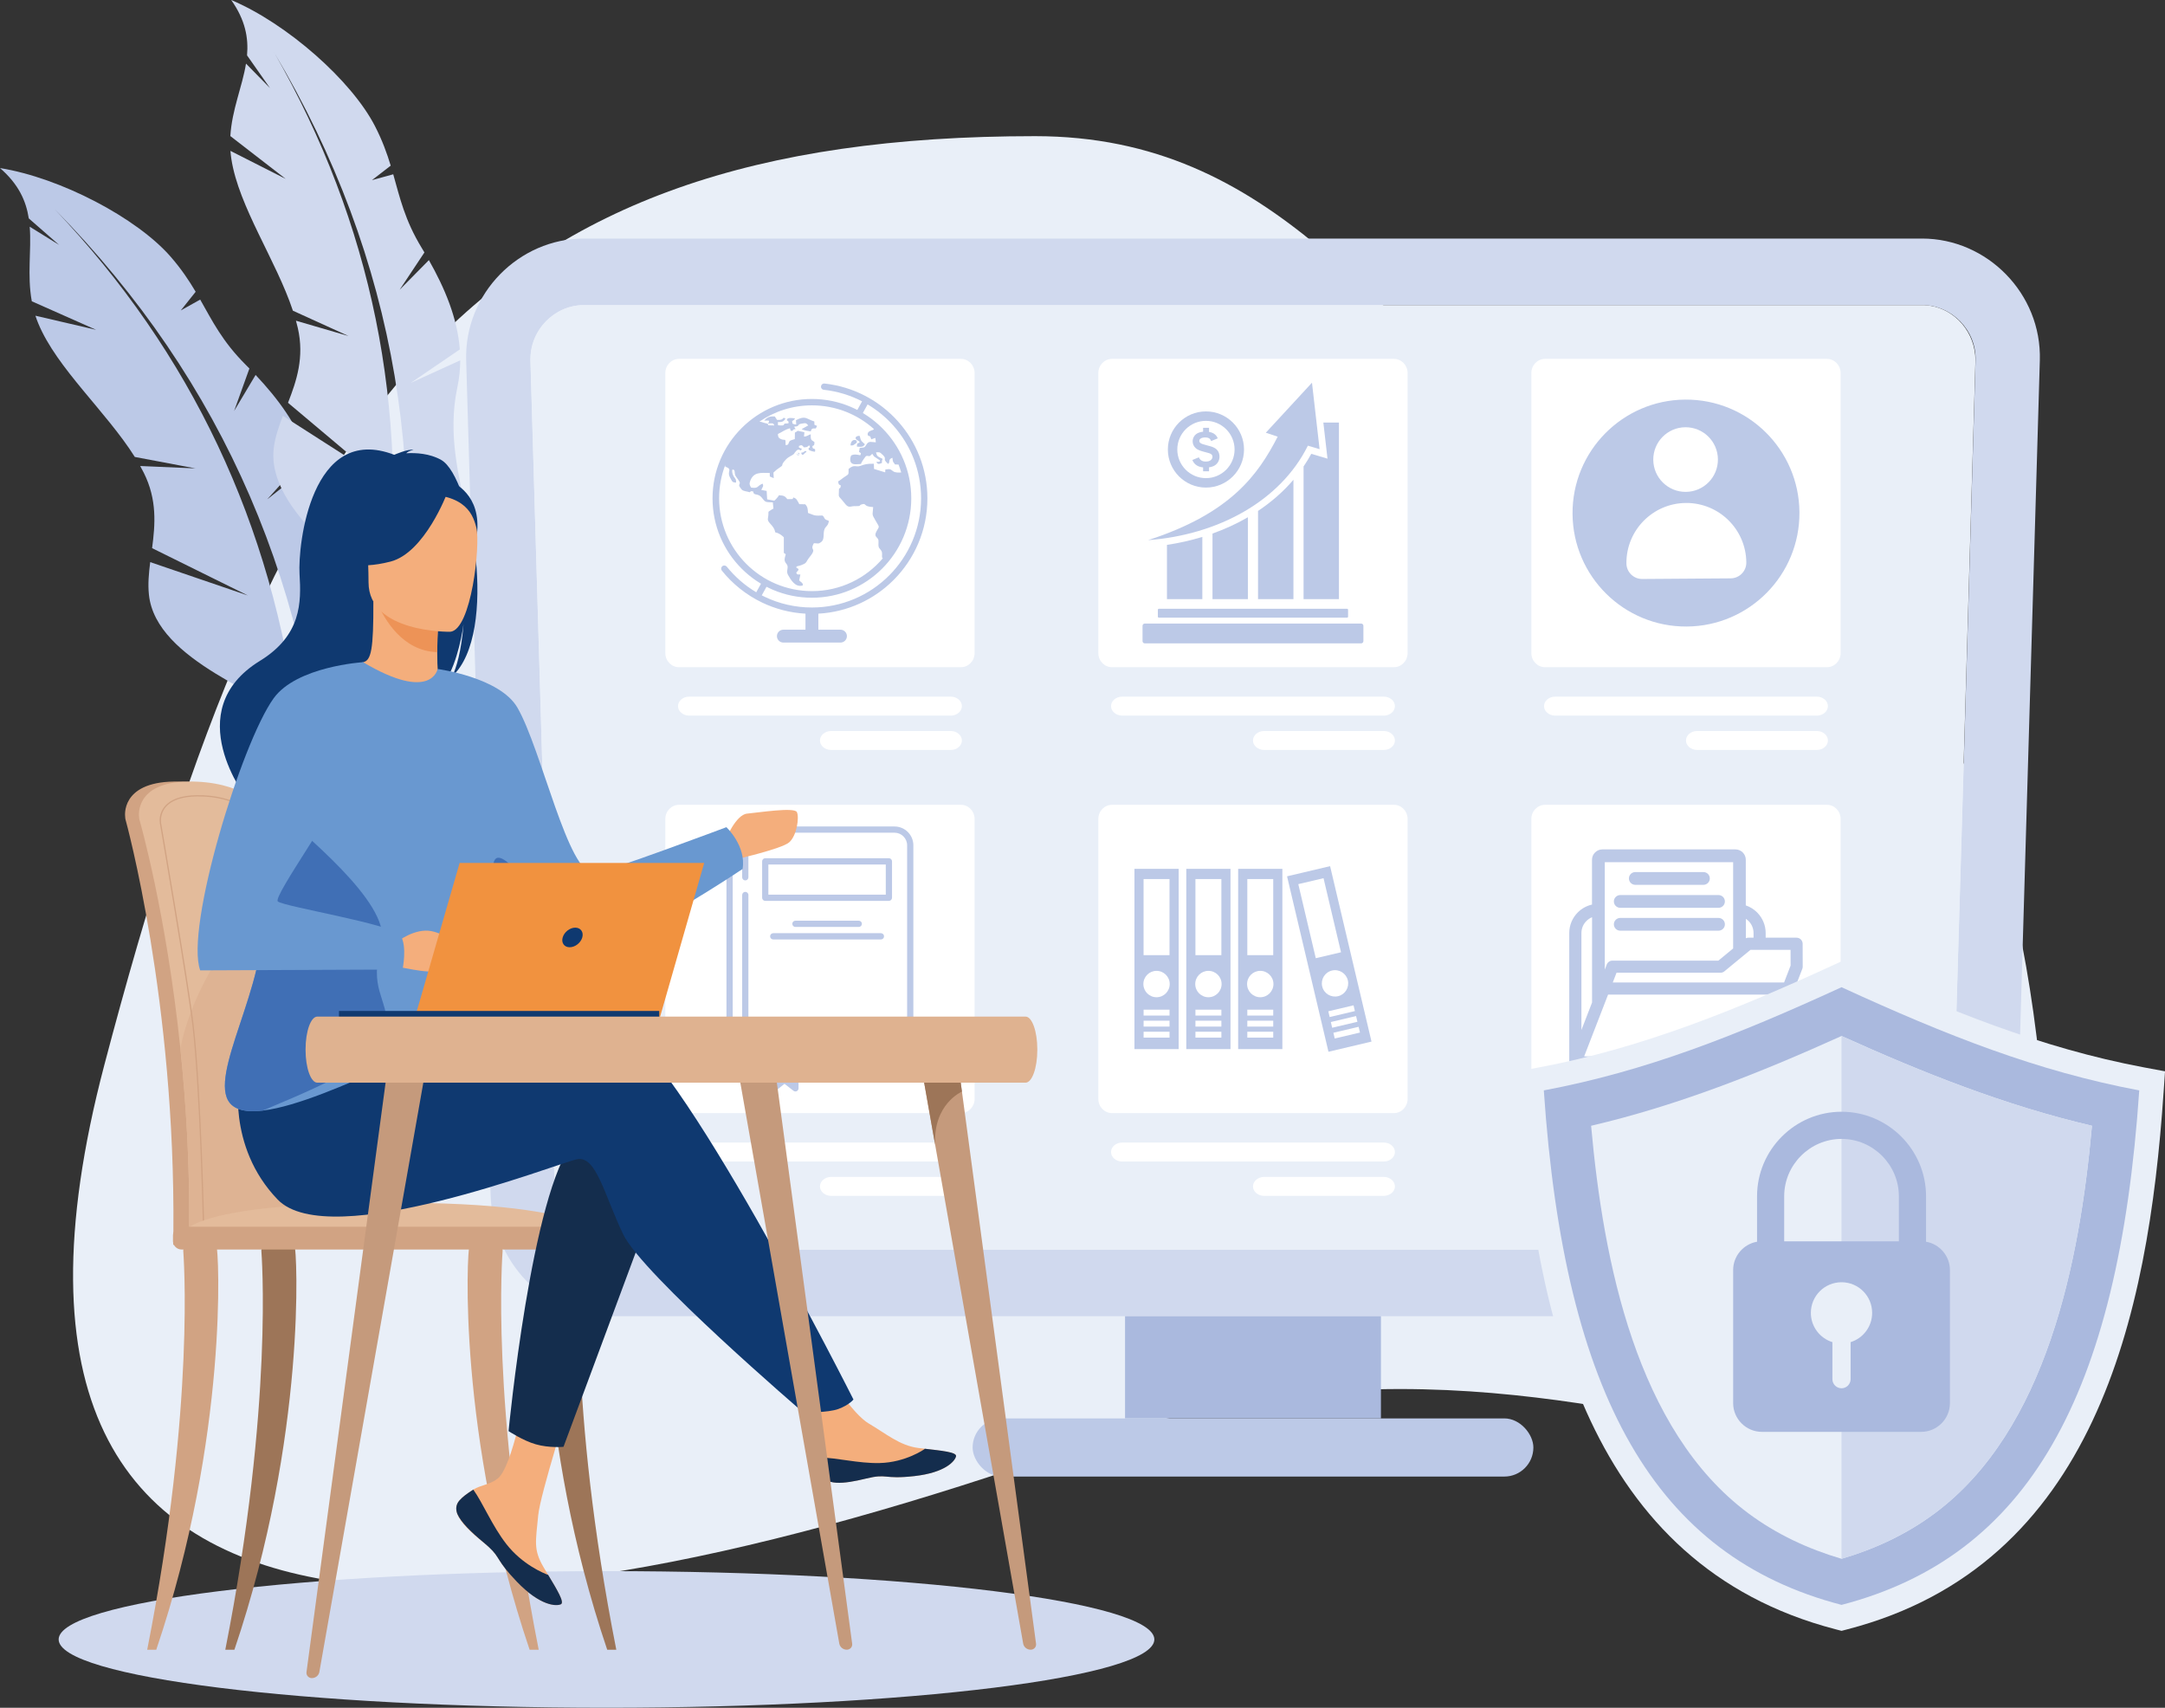 <?xml version="1.0" encoding="UTF-8"?><svg id="Layer_2" xmlns="http://www.w3.org/2000/svg" viewBox="0 0 960.85 757.81"><rect x="0" y="0" width="960.85" height="757.81" fill="#333333" stroke="none"/><defs><style>.cls-1,.cls-2{fill:#bcc9e7;}.cls-3,.cls-4{fill:#aab9de;}.cls-5,.cls-6{fill:#0f3970;}.cls-7{fill:#f4ae7c;}.cls-7,.cls-8,.cls-9,.cls-6,.cls-10,.cls-11,.cls-12,.cls-13,.cls-14,.cls-15,.cls-16,.cls-4,.cls-2,.cls-17,.cls-18,.cls-19,.cls-20,.cls-21,.cls-22,.cls-23{fill-rule:evenodd;}.cls-8{fill:#519aab;}.cls-9{fill:#406fb5;}.cls-10{fill:#142d4d;}.cls-11{fill:#dfb290;}.cls-12{fill:#deebf8;}.cls-13{fill:#d1a383;}.cls-14{fill:#c59a7c;}.cls-15{fill:#d0d9ee;}.cls-16{fill:#deb393;}.cls-17{fill:#6998d0;}.cls-18{fill:#9d7558;}.cls-19{fill:#ed9357;}.cls-20{fill:#f1923f;}.cls-21{fill:#e3bb9b;}.cls-22{fill:#fff;}.cls-23{fill:#e9eff8;}</style></defs><g id="Layer_1-2"><path class="cls-23" d="m459.35,60.42c106.93,0,151.98,82.04,229.18,145.82,102.18,84.41,204.34,29.46,220.7,314.67,14.56,253.84-167.12,27.48-423.3,118.41C229.77,730.25-31.14,766.87,46.28,472.67,123.7,178.47,210.89,60.42,459.35,60.42Z"/><path class="cls-2" d="m24.26,92.81c75.16,76.39,115.54,169.9,121.15,280.54,2.7.65,4.98.41,6.84-.69-1.38-14.05-3.08-28.39-5.11-43.02,10.62-11.06,16.11-26.22,13.91-43.52-.41-3.25-1.52-6.73-3.02-10.45l-12.94,10.75,11.12-14.99c-6.26-13.92-16.24-31.13-16.9-52.94-.13-4.14-.69-8.14-1.62-11.99l-19.07,15.07,17.74-19.75c-4.37-13.35-13.07-24.99-22.92-35.44l-9.53,15.98,6.78-18.84c-.58-.59-1.16-1.18-1.75-1.77-10.2-10.18-14.7-19.3-20.09-28.81l-8.61,4.81,6.6-8.28c-2.94-4.97-6.34-10.08-11.1-15.55C60.73,96.69,26.78,78.88,0,74.58c8.3,7.19,11.57,14.61,12.77,22.33l13.45,11.76-13.03-8.07c.83,10.45-1.21,21.44.92,33.09l28.55,12.67-26.94-6.26c.38,1.15.8,2.31,1.29,3.48,8.25,19.86,30.2,39.13,42.82,59.19l26.92,5.08-24.53-1.06c.56,1,1.09,2,1.59,3,5.99,11.96,5.07,23.01,3.69,33.45l42.5,21-43.33-14.8c-.63,4.92-1.07,9.71-.58,14.41,3.06,29.82,53.84,44.55,66.01,57.25-11.29-88.48-47.24-164.57-107.85-228.3Z"/><path class="cls-15" d="m121.7,23.34c54.43,91.5,71.25,191.3,50.47,299.39,2.45,1.26,4.71,1.58,6.77.96,1.99-13.89,3.75-28.13,5.26-42.72,12.87-8.16,21.75-21.49,23.73-38.7.37-3.24.13-6.85-.43-10.8l-15.03,7.31,14.28-11.84c-2.75-14.92-8.3-33.88-3.77-55.08.86-4.03,1.26-8.02,1.27-11.96l-21.97,10.02,21.79-14.86c-1.06-13.92-6.69-27.21-13.73-39.63l-12.98,13.16,11-16.57c-.42-.71-.84-1.42-1.27-2.12-7.43-12.24-9.61-22.1-12.57-32.56l-9.45,2.6,8.33-6.43c-1.67-5.49-3.73-11.23-7.03-17.63C155.98,35.72,127.43,10.5,102.61,0c6.3,8.9,7.7,16.84,7.03,24.57l10.2,14.53-10.66-10.87c-1.67,10.28-6.24,20.4-6.95,32.15l24.55,18.99-24.51-12.42c.09,1.2.23,2.42.42,3.66,3.26,21.12,19.87,44.91,27.3,67.26l24.77,11.27-23.41-6.83c.3,1.1.58,2.18.83,3.27,2.95,12.96-.55,23.4-4.36,33.15l36.04,30.33-38.31-24.54c-1.77,4.6-3.33,9.12-3.98,13.77-4.11,29.5,41.41,55.73,50.14,70.87,10.06-88.05-6.61-169.99-50-245.82Z"/><path class="cls-15" d="m853.06,105.86H259.13c-28.74,0-53.11,24.36-52.24,54.04l10.84,370.13c.87,29.67,23.55,54.04,52.24,54.04h572.24c28.55,0,51.38-24.33,52.25-54.04l10.84-370.13c.87-29.71-23.51-54.04-52.24-54.04h0Zm0,29.52c13.04,0,24.1,11.03,23.71,24.52l-10.84,370.12c-.39,13.49-10.9,24.53-23.71,24.53H269.97c-12.81,0-23.33-11.27-23.71-24.53l-10.85-370.12c-.39-13.45,10.67-24.52,23.71-24.52h593.93Z"/><path class="cls-23" d="m235.41,159.9h0c0-11.8,8.17-21.72,18.95-24.02l.57-.11h.01s.58-.1.58-.1h0s.58-.09.58-.09h0l.59-.07h0s.6-.06.6-.06h0l.6-.04h0l.61-.03h.61s593.93,0,593.93,0h.61s.61.03.61.03h0l.6.04h0l.6.05h0l.59.07h0l.58.09h0c11.34,1.81,20.1,12.01,20.1,24.23h0s-10.85,370.12-10.85,370.12c-.39,13.49-10.9,24.53-23.71,24.53H269.97c-12.81,0-23.33-11.27-23.71-24.53l-10.85-370.12Z"/><path class="cls-22" d="m810.82,159.25h-125.12c-3.34,0-6.07,2.82-6.07,6.28v124.27c0,3.45,2.73,6.27,6.07,6.27h125.12c3.34,0,6.07-2.82,6.07-6.27v-124.27c0-3.45-2.73-6.28-6.07-6.28Z"/><path class="cls-22" d="m806.3,309.13h-116.09c-2.73,0-4.95,1.89-4.95,4.21h0c0,2.31,2.22,4.21,4.95,4.21h116.09c2.72,0,4.95-1.89,4.95-4.21h0c0-2.31-2.23-4.21-4.95-4.21h0Zm0,15.25h-53.09c-2.73,0-4.95,1.89-4.95,4.2h0c0,2.31,2.22,4.21,4.95,4.21h53.09c2.72,0,4.95-1.89,4.95-4.2h0c0-2.31-2.23-4.21-4.95-4.21Z"/><path class="cls-22" d="m618.64,159.25h-125.12c-3.34,0-6.07,2.82-6.07,6.28v124.27c0,3.45,2.73,6.27,6.07,6.27h125.12c3.34,0,6.07-2.82,6.07-6.27v-124.27c0-3.45-2.73-6.28-6.07-6.28Z"/><path class="cls-22" d="m614.13,309.13h-116.09c-2.72,0-4.95,1.89-4.95,4.21h0c0,2.31,2.23,4.21,4.95,4.21h116.09c2.72,0,4.95-1.89,4.95-4.21h0c0-2.31-2.23-4.21-4.95-4.21h0Zm0,15.25h-53.09c-2.72,0-4.95,1.89-4.95,4.2h0c0,2.31,2.23,4.21,4.95,4.21h53.09c2.72,0,4.95-1.89,4.95-4.2h0c0-2.31-2.23-4.21-4.95-4.21Z"/><path class="cls-22" d="m421.95,309.13h-116.09c-2.72,0-4.95,1.89-4.95,4.21h0c0,2.31,2.23,4.21,4.95,4.21h116.09c2.72,0,4.95-1.89,4.95-4.21h0c0-2.31-2.23-4.21-4.95-4.21h0Zm0,15.25h-53.09c-2.72,0-4.95,1.89-4.95,4.2h0c0,2.31,2.23,4.21,4.95,4.21h53.09c2.72,0,4.95-1.89,4.95-4.2h0c0-2.31-2.23-4.21-4.95-4.21Z"/><path class="cls-22" d="m426.47,159.25h-125.12c-3.34,0-6.07,2.82-6.07,6.28v124.27c0,3.45,2.73,6.27,6.07,6.27h125.12c3.34,0,6.07-2.82,6.07-6.27v-124.27c0-3.45-2.73-6.28-6.07-6.28Z"/><path class="cls-22" d="m810.82,357.13h-125.12c-3.34,0-6.07,2.82-6.07,6.27v124.27c0,3.45,2.73,6.27,6.07,6.27h125.12c3.34,0,6.07-2.83,6.07-6.27v-124.27c0-3.45-2.73-6.27-6.07-6.27Z"/><path class="cls-12" d="m806.3,507h-116.09c-2.73,0-4.95,1.89-4.95,4.21h0c0,2.31,2.22,4.21,4.95,4.21h116.09c2.72,0,4.95-1.89,4.95-4.21h0c0-2.31-2.23-4.21-4.95-4.21h0Zm0,15.25h-53.09c-2.73,0-4.95,1.89-4.95,4.21h0c0,2.31,2.22,4.2,4.95,4.2h53.09c2.72,0,4.95-1.89,4.95-4.2h0c0-2.31-2.23-4.21-4.95-4.21Z"/><path class="cls-22" d="m618.64,357.13h-125.12c-3.34,0-6.07,2.82-6.07,6.27v124.27c0,3.45,2.73,6.27,6.07,6.27h125.12c3.34,0,6.07-2.83,6.07-6.27v-124.27c0-3.45-2.73-6.27-6.07-6.27Z"/><path class="cls-22" d="m614.13,507h-116.09c-2.72,0-4.95,1.89-4.95,4.21h0c0,2.31,2.23,4.21,4.95,4.21h116.09c2.72,0,4.95-1.89,4.95-4.21h0c0-2.31-2.23-4.21-4.95-4.21h0Zm0,15.25h-53.09c-2.72,0-4.95,1.89-4.95,4.21h0c0,2.31,2.23,4.2,4.95,4.2h53.09c2.72,0,4.95-1.89,4.95-4.2h0c0-2.31-2.23-4.21-4.95-4.21Z"/><path class="cls-22" d="m426.47,357.13h-125.12c-3.34,0-6.07,2.82-6.07,6.27v124.27c0,3.45,2.73,6.27,6.07,6.27h125.12c3.34,0,6.07-2.83,6.07-6.27v-124.27c0-3.45-2.73-6.27-6.07-6.27Z"/><path class="cls-22" d="m421.95,507h-116.09c-2.72,0-4.95,1.89-4.95,4.21h0c0,2.31,2.23,4.21,4.95,4.21h116.09c2.72,0,4.95-1.89,4.95-4.21h0c0-2.31-2.23-4.21-4.95-4.21h0Zm0,15.25h-53.09c-2.72,0-4.95,1.89-4.95,4.21h0c0,2.31,2.23,4.2,4.95,4.2h53.09c2.72,0,4.95-1.89,4.95-4.2h0c0-2.31-2.23-4.21-4.95-4.21Z"/><path class="cls-2" d="m507.54,457.82h11.51v2.62h-11.51v-2.62h0Zm0-4.89h11.51v2.61h-11.51v-2.61h0Zm0-4.9h11.51v2.62h-11.51v-2.62h0Zm15.56-62.49h-19.62v80h19.62v-80h0Zm-4.06,38.3h-11.51v-33.77h11.51v33.77h0Zm-5.76,6.97c3.23,0,5.85,2.62,5.85,5.85s-2.62,5.86-5.85,5.86-5.84-2.62-5.84-5.86,2.62-5.85,5.84-5.85h0Z"/><path class="cls-2" d="m530.55,457.82h11.51v2.62h-11.51v-2.62h0Zm0-4.89h11.51v2.61h-11.51v-2.61h0Zm0-4.9h11.51v2.62h-11.51v-2.62h0Zm15.56-62.49h-19.62v80h19.62v-80h0Zm-4.05,38.3h-11.51v-33.77h11.51v33.77h0Zm-5.75,6.97c3.23,0,5.85,2.62,5.85,5.85s-2.62,5.86-5.85,5.86-5.85-2.62-5.85-5.86,2.62-5.85,5.85-5.85h0Z"/><path class="cls-2" d="m553.57,457.82h11.5v2.62h-11.5v-2.62h0Zm0-4.89h11.5v2.61h-11.5v-2.61h0Zm0-4.9h11.5v2.62h-11.5v-2.62h0Zm15.56-62.49h-19.62v80h19.62v-80h0Zm-4.06,38.3h-11.5v-33.77h11.5v33.77h0Zm-5.75,6.97c3.23,0,5.85,2.62,5.85,5.85s-2.62,5.86-5.85,5.86-5.85-2.62-5.85-5.86,2.62-5.85,5.85-5.85h0Z"/><path class="cls-2" d="m591.77,458.28l11.2-2.64.6,2.55-11.2,2.64-.6-2.55h0Zm-1.13-4.76h0l.6,2.54,11.2-2.65-.6-2.54-11.2,2.65h0Zm-1.12-4.77l11.2-2.64.6,2.55-11.2,2.65-.6-2.55h0Zm.79-64.4l-19.1,4.51,18.38,77.85,19.1-4.51-18.38-77.86h0Zm4.85,38.21l-11.2,2.64-7.76-32.87,11.2-2.64,7.76,32.87h0Zm-4,8.11c3.14-.74,6.29,1.21,7.03,4.35.74,3.15-1.2,6.3-4.35,7.04-3.14.74-6.3-1.2-7.04-4.35-.74-3.14,1.2-6.3,4.35-7.04h0Z"/><path class="cls-2" d="m791.79,435.98l2.9-7.51-.02-6.98h-17.79l-11.6,9.55c-.5.41-1.1.61-1.7.61h0s-46.15,0-46.15,0l-1.67,4.32h76.02Zm-88.72,32.78h76.03l10.61-27.4h-76.03l-10.61,27.4h0Zm58.81-4.37h0c-1.49,0-2.69-1.21-2.69-2.69s1.2-2.69,2.69-2.69h12.78c1.49,0,2.69,1.21,2.69,2.69s-1.2,2.69-2.69,2.69h-12.78Zm12.95-48.05c.34-.16.71-.24,1.1-.24h2.31v-2.07c0-2.02-.8-3.87-2.09-5.22-.05-.04-.08-.08-.12-.11-.37-.36-.76-.69-1.19-.97v8.61h0Zm-62.61,13.93v-47.68h56.96v38.29l-6.55,5.4h-47.03c-1.23,0-2.26.82-2.58,1.93l-.8,2.06h0Zm-5.65-23.24v37.84l-4.72,12.19v-43.04c0-2.08.85-3.97,2.22-5.33.71-.71,1.56-1.29,2.5-1.67h0Zm12.51-4.19h43.61c1.56,0,2.83-1.27,2.83-2.83s-1.27-2.83-2.83-2.83h-43.61c-1.56,0-2.83,1.27-2.83,2.83s1.27,2.83,2.83,2.83h0Zm6.68-10.2h30.24c1.56,0,2.83-1.27,2.83-2.83s-1.26-2.83-2.83-2.83h-30.24c-1.56,0-2.83,1.26-2.83,2.83s1.27,2.83,2.83,2.83h0Zm-6.68,20.35h43.61c1.56,0,2.83-1.26,2.83-2.83s-1.27-2.83-2.83-2.83h-43.61c-1.56,0-2.83,1.27-2.83,2.83s1.27,2.83,2.83,2.83h0Zm55.75-11.21c1.9.64,3.6,1.72,5,3.11.06.06.1.11.15.17,2.25,2.33,3.64,5.5,3.64,8.97v2.07h13.73c1.47,0,2.68,1.21,2.68,2.68l.03,10.06c.02.36-.04.73-.18,1.09l-16.37,42.27c-.23.77-.79,1.4-1.52,1.71-.24.13-.56.2-.95.22h-.12s-81.78,0-81.78,0c-1.48,0-2.69-1.21-2.69-2.69v-57.42c0-3.56,1.45-6.79,3.79-9.14,1.7-1.7,3.88-2.93,6.31-3.48v-19.89c0-1.25.51-2.4,1.35-3.23h0c.84-.84,1.98-1.36,3.24-1.36h59.08c1.25,0,2.4.52,3.23,1.35h0s0,0,0,0c.84.84,1.35,1.98,1.35,3.23v20.26Z"/><path class="cls-2" d="m365.62,172.99c-.77-.08-1.33-.77-1.25-1.55.08-.77.77-1.33,1.54-1.25,12.91,1.4,24.38,7.59,32.6,16.76,8.13,9.07,13.08,21.06,13.08,34.19,0,14.15-5.74,26.97-15.01,36.24-8.64,8.65-20.37,14.22-33.38,14.93v7.11h9.81c1.57,0,2.86,1.29,2.86,2.86h0c0,1.57-1.29,2.86-2.86,2.86h-25.34c-1.57,0-2.86-1.29-2.86-2.86h0c0-1.57,1.29-2.86,2.86-2.86h9.81v-7.11c-6.87-.38-13.38-2.11-19.27-4.94-6.96-3.34-13.05-8.2-17.84-14.15-.49-.61-.39-1.49.21-1.98.61-.49,1.49-.39,1.98.22,3.64,4.52,8.06,8.38,13.07,11.35l2.95-5.31,2.45,1.36-2.95,5.32c.44.23.89.45,1.34.66,6.32,3.03,13.42,4.73,20.92,4.73,13.37,0,25.48-5.42,34.25-14.19,8.77-8.76,14.19-20.88,14.19-34.25,0-12.42-4.67-23.75-12.35-32.32-3.29-3.67-7.12-6.83-11.38-9.35l-2.77,5-2.45-1.37,2.77-5c-5.18-2.68-10.91-4.46-16.97-5.12Z"/><path class="cls-2" d="m380.32,198.18c2.43.28,2.87-.06,3.55-1.01l-1.53-1.47c-.63-.95-.44-1.47-.88-2.33-1.89.11-2.37,1.19-.84,2.05,1.68.94.45,1.15.45,1.15-.55.4-.32-.25-.67.56-.09.21-.09.78-.09,1.06h0Zm-2.84-.53h0c.02-1.58,1.01-3,2.68-2.18.31,1.11.03,1.02-.78,1.6-.83.6-.68.61-1.9.58h0Zm-21.9,3.31c.41,1.93,1.73-.04,1.73-.04.6-.56.21.36.61-.56-.03-.02-.04-.25-.56-.19-.6.06-.27.35-1.01.59-.54.18-.16-.15-.77.2h0Zm-1.41,0c-.3-.02-.22-.07-.15.24l-.12.6.82-.18-.55-.65h0Zm-.15.24h0l.15-.24h.24s.37.16.37.16l-.06.49c-.29.35.23.4-.93.32-.03-.8-.15-.31.23-.73h0Zm-32.16,5.12h0c0,.23-.02.47-.02.71,3.71,1.43.41,1.92,2.27,5.05.85,1.43.64,1.98,2.56,2.07.11-1.47-.26-1.6-.98-2.65-.47-.69-1.02-2.36-.61-3.15,1.58.01.53,1.69,1.51,3.06.39.54,1.8,2.38,1.76,2.87-.09,1.1-.98.76.81,2.93.65.79,2.48.83,3.52,1.21,1.03-.31-.41-.63,1.57-.36l.17.65c.27.67,1.01.65,1.77.84,2.01.5,2.27,2.43,3.71,3.09.53.24,2.41.27,3.08.28l.29,2.75c-.7.31-1.62,1.01-2.21,1.41-.03,1.17-.04,1.93-.25,2.98-.39,1.98,2.78,2.96,3.22,6.13,1.82.44,2.78,1.22,3.84,2.22v6.77c.29.8.2.07.85.78-.6,2.18-.85,2.85.36,4.32,1.23,1.48-.4,2.98.62,4.77,1.31,2.33,3.28,5.72,6.55,4.75.32-1.19-.97-1.5-1.57-2.27l.54-2.59c-1.51-.09-1.28.19-1.84-.79.47-.87.78-.45,1.04-1.6-.39-.45-.76-.31-1.04-.8.37-.9.22-.02,3.34-1.45,1.35-.62,1.3-1.5,2.2-2.58,4.23-5.13.12-2.87,2.29-6.67,1.82,0,1.94.49,3.25-.54,1.9-1.49.37-4.53,1.91-6.46.98-1.23,1.07-.99,1.52-2.82-.6-.55-1.13-.32-1.68-.87-.6-.6-.43-1.18-1.26-1.6-1.15,0-2.58.16-3.6-.13-.91-.25-1.81-.74-2.75-1.02-.12-1.85-.11-2.63-1.23-3.84l-2.64-.06c-.27-.61-.59-1.15-1.01-1.79-.65-.99-.66-.6-1.55-1.21l-.44.75-2.33.02c-1.14-1.53-1.74-1.57-3.68-1.72-.33.62-1.49,2-2.07,2.4l-3.17-.57-.24-3.75-2.37-.43c.47-1.26,1.21-1.58.57-2.8-2.67,1.11-1.7,2.25-5.08,1.75-.63-.98-.92-1.63-.4-2.99,1.54-4.04,4.63-3.54,8.66-3.5l.03,1.57,1.74.74-.13-2.48c1.22-1.15,1.62-1.48,3.2-2.54,1.59-1.08-.41-.4,2.43-3.36,1.16-1.22,2.7-1.62,3.43-2.34l.48-.71s.06-.08.09-.11c.83-.97,1.3-1.53,2.48-.73l.55-.76c-.44-.24-.97-.28-1.35-.61v-.65c1.27-.61,1.45-.3,2.21.61,1.65-.08,1.27-.18,1.86-.5.65-.36-.56-.27.74-.24.13,1.89-.62.13-.51,1.77.49.49,2.16.91,2.83.92.42-2.07-.88-.74-1.11-1.95-.26-1.41.96.19.86-2.35l-1.11-.77c-.71-.57-.49-1.8-.53-2.69-1.18.37-1.68,1.02-2.99,1.03l.17-1.93c-4.46-.86-1.99-.84-4.2.15l-.05,2.91c-.86.33-1.99.43-2.39,1.04-.6.91-.16,1.57-1.68,1.62,0-3.7-.15-1.62-2.39-2.81-.85-.45-.98-1.01-1.05-2.11,2.12-.98,2.85-1.84,5.38-2.56l.31,1.14c2.01.06-.03-.54,2.18-.76l-.45-.74c-.23-.58.08.78-.1-.37,2.49-.03,1.18-1.01,3.05-1.29,2.1-.32,2.03-.43,3.12.76l-2.92,1.64c.91.6,2.76.84,4.03,1.03.4-1.52.86-1.3,2.25-1.33l.54-1.12-1.17-.49-.05-1.49c-3.64-1.1-3.79-2.81-8.13-.57l.09,1.94c-.71-.06-1.08-.12-1.63-.42l-.19-1.06c.52-.29,1.02-.68,1.32-1.22-.83-.14-3.56-.64-3.63.68-.03.53,1.03.18.68,1.49l-1.74.13c-.44.94-.68.92-2.87.72l-.08-1.39c1.77-.03,2.48-.05,3.4-1.59-1.88-.99-.03.82-3.77.61-.31-.58-.67-1-1.01-1.54-1.91-.02-2.4-.05-3.79.96l-.91.88h2.03c.27.81.04.74-.34,1.34,1.94-.22,2.45-.31,2.79.81l-2.57-.05c-.71-1.03.3-.43-.76-.82-.29-.11-.87-.16-1.27-.31-.92-.36-1.3-.44-1.99-.49,6.63-4.56,14.67-7.24,23.33-7.24,10.57,0,20.21,3.98,27.5,10.52-.3.54-.71.36-1.68.84-.85.42-1.25.9-1.07,1.9,1.19.9.89-.22,1.58,1.8l1.8-.62.21,1.96c-1.69-.03-3.03-.71-3.97.69-1.12,1.68-.66,1.54-3.18,1.8l-.31,1.74.85.6-.26.91c-1.46-.27-2.62-.61-4.07.08-.13.12-1.6,3.8,1.75,3.92.92.03,1.72-.1,2.59-.13.42-1.29,2.1-3.4,2.27-3.51.89-.26,1.02.18,1.62-.02.29-.09.82-.75,1.11-.99,1.19,1.59.03.65,2.68,2.42.45.3.68.36.81.84-.65.5-.68.22-1.66.33.61,1.18,1.09,1.05,2.46.48.03-1.29-.03-.77.33-1.82-2.25-1.12-2.48-1.01-2.94-2.9,1.32,0,1.44-.22,2.23.45,3.57,3.01-.08,1.87,3.18,4.71,1.07-1.15-.27-1.92,1.87-2.76.24,2.35.3,1.59,1.16,2.99l1.55.02c.45,1.15.84,2.32,1.19,3.52-1.15.1-2.7.06-3.43-.44-1.45-.99-1.26-1.26-3.61-.86l-.06,1.26s-4.9-1.49-4.96-1.52l-.08-2.31c-2.9-.04-3.83.17-5.89.93-2.16.81-2.66-.88-5.32,1.38-.04,3,.23,2.06-2.23,3.83-.74.53-1.69,1.34-2.42,1.71.24,1.85.64,1.32,1.21,1.83-.31,2.01-.64.64-.83,1.59,0,3.62-.58,2.66,1.35,4.83,1.4,1.58,2.03,2.97,3.42,2.97.55,0,.93-.14,1.26-.19.54-.08,1-.07,1.55-.06,2.39.04,1.25-.38,2.43-.75,2.49-.78.38.96,5.17,1.16-.24,3.85-.72,2.88,1.02,5.94,1.93,3.41,1.83,2.28.42,4.9-1.35,2.52.73,2.44.91,3.91.07.52-.02,1.45-.01,2.01.02,1.48.58,1.55,1.23,2.56.72,1.11.16,1.95.46,3.31l.33.02c-7.56,8.95-18.87,14.65-31.51,14.65-22.77,0-41.22-18.46-41.22-41.22,0-5.23.98-10.22,2.75-14.82h0Zm38.47-29.28c24.36,0,44.1,19.75,44.1,44.1s-19.74,44.1-44.1,44.1-44.1-19.75-44.1-44.1,19.74-44.1,44.1-44.1h0Z"/><path class="cls-2" d="m535.21,186.75c-7.01,0-12.71,5.7-12.71,12.71s5.7,12.71,12.71,12.71,12.71-5.7,12.71-12.71-5.7-12.71-12.71-12.71h0Zm0,29.61c-9.32,0-16.9-7.58-16.9-16.9s7.58-16.9,16.9-16.9,16.9,7.58,16.9,16.9-7.58,16.9-16.9,16.9Z"/><path class="cls-2" d="m532.05,202.91c.2.5.47.89.81,1.19.56.48,1.3.71,2.24.71,1,0,1.75-.21,2.25-.63.5-.42.76-.92.76-1.48,0-.37-.11-.67-.32-.93-.21-.25-.58-.48-1.11-.66-.36-.13-1.19-.35-2.47-.67-1.66-.42-2.82-.92-3.49-1.53-.94-.85-1.41-1.88-1.41-3.1,0-.78.22-1.52.66-2.2.44-.69,1.08-1.2,1.91-1.56.6-.26,1.29-.42,2.07-.49v-1.72h2.63v1.81c1.11.18,1.99.57,2.66,1.15.54.48.95,1.05,1.2,1.72l-2.93,1.2c-.15-.48-.39-.84-.7-1.09-.43-.34-1.08-.52-1.95-.52s-1.6.18-2.1.56c-.33.24-.49.56-.49.96,0,.37.15.68.46.93.39.33,1.34.68,2.84,1.03,1.51.35,2.62.73,3.34,1.11.72.38,1.29.9,1.7,1.56.41.66.61,1.48.61,2.45,0,.88-.24,1.71-.73,2.47-.49.77-1.18,1.34-2.08,1.72-.53.22-1.14.38-1.83.47v1.77h-2.63v-1.73c-1.41-.14-2.53-.58-3.37-1.3-.61-.52-1.08-1.19-1.4-2l2.85-1.16Z"/><path class="cls-2" d="m580.45,197.77c-12.2,24.61-40,39.61-70.92,41.92,36.88-11.94,48.89-29.22,57.52-45.92l-5.27-1.75,20.49-22.2,3.38,29.5-5.2-1.56Z"/><path class="cls-2" d="m538.12,265.85h15.71v-36.32c-4.97,2.88-10.25,5.29-15.71,7.23v29.09h0Zm20.21,0h15.71v-52.96c-4.55,5.34-9.87,9.94-15.71,13.83v39.12h0Zm20.21,0h15.7v-78.34h-6.92l1.84,16.02-7.2-2.15c-1.05,1.94-2.2,3.81-3.42,5.61v58.86h0Zm-60.63,0h15.7v-27.6c-5.15,1.57-10.42,2.75-15.7,3.54v24.06Z"/><path class="cls-2" d="m508.07,276.7h96.02c.55,0,1,.45,1,1v6.8c0,.55-.45,1-1,1h-96.02c-.55,0-1-.45-1-1v-6.8c0-.55.45-1,1-1h0Zm6.25-6.56h83.52c.25,0,.45.2.45.45v3.04c0,.25-.2.45-.45.45h-83.52c-.25,0-.45-.2-.45-.45v-3.04c0-.25.2-.45.45-.45h0Z"/><path class="cls-2" d="m330.76,369.52c-3.08,0-5.58,2.5-5.58,5.58v84.26c1.72-1.71,4.08-2.78,6.69-2.78h70.72v-81.49c0-3.08-2.51-5.58-5.58-5.58h-66.24Zm-6.97,97.92c-.77,0-1.38-.62-1.38-1.39v-90.95c0-4.61,3.75-8.35,8.35-8.35h66.24c4.61,0,8.36,3.75,8.36,8.35v82.87c0,.77-.62,1.39-1.39,1.39h-72.11c-3.69,0-6.69,3-6.69,6.69,0,.77-.62,1.39-1.39,1.39Z"/><path class="cls-8" d="m354.41,472.75h46.84c-2.84-4.53-2.87-9.09-.09-13.38h-69.29c-3.69,0-6.69,3-6.69,6.69s3,6.69,6.69,6.69h10.18v-4.22c0-.76.62-1.38,1.38-1.38h9.58c.77,0,1.38.62,1.38,1.38v4.22h0Zm49.61,2.77h-51c-.76,0-1.39-.62-1.39-1.38v-4.22h-6.81v4.22c0,.77-.62,1.38-1.39,1.38h-11.57c-5.22,0-9.46-4.24-9.46-9.46s4.25-9.47,9.46-9.47h72.11c.55,0,1.04.32,1.26.83.23.5.13,1.08-.24,1.49-4.19,4.63-4.23,9.13-.13,14.14.32.25.53.64.53,1.08,0,.77-.62,1.38-1.38,1.38Z"/><path class="cls-8" d="m400.82,469.91h-47.8c-.76,0-1.39-.62-1.39-1.38s.62-1.38,1.39-1.38h47.8c.77,0,1.39.62,1.39,1.38s-.62,1.38-1.39,1.38Z"/><path class="cls-8" d="m400.77,464.88h-64.37c-.77,0-1.38-.62-1.38-1.38s.62-1.38,1.38-1.38h64.37c.77,0,1.39.62,1.39,1.38s-.62,1.38-1.39,1.38Z"/><path class="cls-2" d="m348.16,477.79c.3,0,.6.09.85.29l2.63,2.04v-10.2h-6.81v10.15l2.47-1.97c.25-.2.56-.3.87-.3h0Zm-4.72,6.54c-.2,0-.41-.05-.6-.14-.48-.23-.78-.71-.78-1.25v-14.41c0-.76.62-1.38,1.38-1.38h9.58c.77,0,1.38.62,1.38,1.38v14.41c0,.53-.3,1.01-.77,1.25-.47.23-1.04.17-1.46-.15l-4-3.1-3.86,3.09c-.25.2-.56.3-.87.3Z"/><path class="cls-2" d="m341.01,396.99h52.11v-13.38h-52.11v13.38h0Zm53.49,2.77h-54.88c-.77,0-1.38-.62-1.38-1.39v-16.15c0-.77.62-1.39,1.38-1.39h54.88c.77,0,1.39.62,1.39,1.39v16.15c0,.77-.62,1.39-1.39,1.39Z"/><path class="cls-2" d="m330.76,390.68c-.77,0-1.38-.62-1.38-1.39v-9.05c0-.77.62-1.39,1.38-1.39s1.39.62,1.39,1.39v9.05c0,.77-.62,1.39-1.39,1.39h0Zm0,68.68c-.77,0-1.38-.62-1.38-1.39v-60.83c0-.76.62-1.38,1.38-1.38s1.39.62,1.39,1.38v60.83c0,.77-.62,1.39-1.39,1.39Z"/><path class="cls-2" d="m381.13,411.33h-28.12c-.77,0-1.38-.62-1.38-1.39s.62-1.38,1.38-1.38h28.12c.77,0,1.39.62,1.39,1.38s-.62,1.39-1.39,1.39Z"/><path class="cls-2" d="m390.97,416.88h-47.8c-.77,0-1.39-.62-1.39-1.39s.62-1.39,1.39-1.39h47.8c.76,0,1.38.62,1.38,1.39s-.62,1.39-1.38,1.39Z"/><path class="cls-2" d="m798.61,227.31c.2,27.81-22.18,50.51-49.99,50.71-27.81.2-50.51-22.18-50.71-49.99-.2-27.81,22.18-50.51,49.99-50.71,27.81-.2,50.51,22.18,50.71,49.99Z"/><path class="cls-22" d="m762.43,203.83c.06,7.92-6.32,14.39-14.24,14.44-7.92.06-14.39-6.31-14.45-14.24-.06-7.92,6.32-14.39,14.24-14.44,7.93-.06,14.39,6.32,14.45,14.24Z"/><path class="cls-22" d="m748.23,223.19h0c-14.69.1-26.52,12.1-26.41,26.8h0c.03,3.86,3.17,6.96,7.03,6.93l39.25-.28c3.86-.03,6.96-3.17,6.93-7.03h0c-.1-14.69-12.1-26.52-26.8-26.42Z"/><rect class="cls-3" x="499.31" y="584.06" width="113.56" height="45.35"/><rect class="cls-1" x="431.66" y="629.41" width="248.87" height="25.81" rx="12.9" ry="12.9"/><path class="cls-23" d="m960.2,484.96c-6.75,99.38-30.67,209.52-140.18,238.01l-2.72.71-2.72-.71c-109.51-28.5-133.44-138.63-140.18-238.01l-.65-9.57,9.43-1.76c45.67-8.56,87.55-25.68,129.62-44.99l4.5-2.07,4.51,2.07c42.06,19.31,83.94,36.42,129.62,44.99l9.43,1.76-.65,9.57Z"/><path class="cls-4" d="m949.42,483.86c-45.13-8.46-85.39-24.33-132.13-45.79-46.74,21.46-87,37.33-132.13,45.79,9.21,135.74,49.47,206.79,132.13,228.3,82.66-21.51,122.92-92.56,132.13-228.3Z"/><path class="cls-23" d="m928.43,499.56c-38.65-9.05-74.85-23.45-111.14-39.84-36.29,16.39-72.5,30.79-111.14,39.84,5.43,60.37,20.15,135.02,69.75,171.94,12.53,9.33,26.51,15.83,41.39,20.21,14.88-4.38,28.86-10.88,41.39-20.21,49.6-36.92,64.32-111.57,69.75-171.94Z"/><path class="cls-15" d="m928.43,499.56c-38.65-9.05-74.85-23.45-111.14-39.84v232c14.88-4.38,28.86-10.89,41.39-20.21,49.6-36.92,64.32-111.57,69.75-171.94Z"/><path class="cls-4" d="m791.84,550.83h50.9v-19.99c0-6.99-2.86-13.35-7.48-17.97-4.62-4.62-10.98-7.48-17.97-7.48s-13.35,2.86-17.97,7.48c-4.62,4.62-7.48,10.98-7.48,17.97v19.99h0Zm62.95,0v.18c6,1.03,10.61,6.29,10.61,12.57v59.04c0,7.02-5.74,12.76-12.75,12.76h-70.7c-7.02,0-12.76-5.74-12.76-12.76v-59.04c0-6.28,4.6-11.54,10.61-12.57v-20.18c0-10.32,4.22-19.7,11.01-26.49,6.79-6.79,16.17-11.01,26.49-11.01s19.69,4.22,26.49,11.01c6.8,6.79,11.01,16.17,11.01,26.49v19.99Z"/><path class="cls-23" d="m817.29,568.99c7.51,0,13.59,6.08,13.59,13.59,0,6.11-4.02,11.27-9.56,12.99v16.43c0,2.22-1.82,4.04-4.04,4.04h0c-2.22,0-4.04-1.82-4.04-4.04v-16.43c-5.54-1.72-9.56-6.88-9.56-12.99,0-7.51,6.09-13.59,13.6-13.59Z"/><path class="cls-15" d="m269.17,697.18c-134.28,0-243.14,13.57-243.14,30.31s108.86,30.31,243.14,30.31,243.14-13.57,243.14-30.31-108.86-30.31-243.14-30.31Z"/><path class="cls-13" d="m131.26,496.26c-1.38-33.78-4.34-63.17-7.88-83.66-5.66-32.66-10.74-51.46-10.8-51.65-.74-2.87-11.5-14.5-35.39-14.14-23.9.36-21.64,15.6-21.64,15.6h0c0,.51.07,1,.18,1.35.22.79,22.17,80.35,21.22,183.05-.01,1.44-.17,3.93-.07,5.59,0,0,55.39,1.43,55.41,0,1.93-8.98.98-33.86-1.02-56.15Z"/><path class="cls-21" d="m138.21,546.3c-.02,1.43-.77,2.59-1.69,2.59h-.03c-.92-.03-1.65-1.17-1.66-2.59h-47.47c-.02,1.43-.78,2.59-1.69,2.59h-.02c-.94-.03-1.69-1.21-1.68-2.66.28-29.4-1.39-56.86-3.93-81.09-6.31-60.42-17.98-100.81-18.14-101.37-.11-.37-.18-.84-.18-1.36,0,0-2.26-15.24,21.63-15.6,23.91-.36,34.66,11.26,35.4,14.14.05.15,2.93,10.79,6.75,29.92,1.27,6.34,2.64,13.6,4.05,21.73,3.54,20.49,6.5,49.88,7.88,83.66,2,22.29,2.71,41.07.77,50.04Z"/><path class="cls-16" d="m138.21,546.3c-.02,1.43-.77,2.59-1.69,2.59h-.03c-.92-.03-1.65-1.17-1.66-2.59h-47.47c-.02,1.43-.78,2.59-1.69,2.59h-.02c-.94-.03-1.69-1.21-1.68-2.66.28-29.4-1.39-56.86-3.93-81.09,7.84-38.35,38.18-67.68,45.46-74.27,1.27,6.34,2.64,13.6,4.05,21.73,3.54,20.49,6.5,49.88,7.88,83.66,2,22.29,2.71,41.07.77,50.04Z"/><path class="cls-13" d="m100.98,542.5c-5.3,0-9.04.25-10.36,1.6,0,0,0,0,0,0-.02-1.36-.09-3.89-.22-8.65-.16-5.61-.43-14.38-.82-24.27-.69-17.3-1.87-41.1-3.63-56.23-2.05-17.59-14.32-89.07-14.38-89.29-.08-.26-.11-.59-.11-.93,0-.07-.48-3.56,2.12-6.61,2.57-3.03,7.18-4.62,13.69-4.72h.81c16.91,0,24.67,8.08,25.24,10.31.14.51,13.74,55.73,16.1,86.99l.28-.02-.28.02c.22,2.91.71,7.84,1.32,14.08,2.41,24.46,7.44,75.36,2.41,76.24-9.8,1.73-19.67,1.61-27.59,1.52-1.62-.02-3.14-.04-4.56-.04h0Zm-10.6,3.31l.14-.08s.07-.06.08-.24h.03c0-.41.12-.73.38-1.01,1.51-1.53,7.24-1.47,14.51-1.39,7.95.09,17.84.21,27.7-1.52,5.09-.9,1.65-40.13-1.96-76.83-.62-6.25-1.1-11.18-1.32-14.07-2.35-31.07-15.99-86.66-16.11-87.09-.61-2.34-8.8-11-26.58-10.71-6.68.1-11.43,1.75-14.11,4.91-2.75,3.25-2.25,6.85-2.23,7,0,.35.04.74.13,1.05.07.29,12.36,71.98,14.36,89.19,3.31,28.33,4.63,87.08,4.69,90.34v.28s.3.18.3.18Z"/><path class="cls-21" d="m80.48,548.89h186.09s-4.33-17.54-112.1-14.92c-76.27,1.84-73.98,14.92-73.98,14.92Z"/><path class="cls-13" d="m65.33,732.06c21.58-109.23,16.02-176.26,16-177.1-.06-1.68,3.05-3.21,4.71-3.26,1.69-.03,9.14-.5,9.99.94,1.14,1.88,5.48,84.47-26.68,179.42h-4.03Z"/><path class="cls-13" d="m239.08,732.06c-21.58-109.23-16.03-176.26-16.01-177.1.05-1.68-3.04-3.21-4.71-3.26-1.69-.03-9.14-.5-9.99.94-1.14,1.88-5.48,84.47,26.68,179.42h4.03Z"/><path class="cls-18" d="m273.52,732.06c-21.58-109.23-16.03-176.26-16-177.1.06-1.68-3.05-3.21-4.72-3.26-1.69-.03-9.14-.5-9.99.94-1.14,1.88-5.48,84.47,26.68,179.42h4.03Z"/><path class="cls-18" d="m99.99,732.06c21.58-109.23,16.03-176.26,16-177.1-.05-1.68,3.05-3.21,4.72-3.26,1.69-.03,9.14-.5,10,.94,1.13,1.88,5.47,84.47-26.68,179.42h-4.03Z"/><path class="cls-13" d="m266.68,554.47H80.59c-2.1,0-3.82-1.71-3.82-3.8v-2.51c0-2.1,1.72-3.82,3.82-3.82h186.1c2.09,0,3.81,1.72,3.81,3.82v2.51c0,2.09-1.72,3.8-3.81,3.8Z"/><path class="cls-7" d="m203.9,665.82c-1.54,1.78-1.74,3.76-.97,5.88,0,0,0,.02,0,.03,1.42,3.92,6.11,8.3,11.55,12.66.69.56,1.31,1.07,1.85,1.55.14.12.29.25.42.38.11.1.21.2.32.29,5.07,4.68,3.16,5.75,12.28,15.24,10.39,10.81,17.55,11.01,19.59,10.03,1.72-.84-1.78-6.58-5.66-13.02-.19-.31-.37-.62-.57-.94-.52-.85-1.03-1.73-1.53-2.59-4.55-7.76-3.39-11.4-2.31-22.95.88-9.39,14.6-52.43,14.6-52.43l-19.93-3.44s-5.99,34.27-12.6,39.55c-3.54,2.82-7.5,2.84-10.89,4.94-.24.14-.48.29-.71.45-1.94,1.28-3.9,2.6-5.46,4.38Z"/><path class="cls-10" d="m203.9,665.82c-1.54,1.78-1.74,3.76-.97,5.88,0,0,0,.02,0,.03,1.74,3.92,6.31,8.27,11.57,12.63.69.57,1.3,1.09,1.83,1.58.14.12.29.25.42.38.11.1.21.2.32.29,5.07,4.68,3.16,5.75,12.28,15.24,10.39,10.81,17.55,11.01,19.59,10.03,1.72-.84-1.78-6.58-5.66-13.02-2.02-.74-11.42-4.56-18.53-13.66-6.26-7.99-10.43-18.25-14.69-24.19-.24.14-.48.29-.71.45-1.94,1.28-3.9,2.6-5.46,4.38Z"/><path class="cls-7" d="m364.53,653.38c1.22,6.14,9.99,5.13,19.78,2.73,9.79-2.39,7.47.45,21.4-1.09,13.93-1.54,18.16-6.74,18.58-8.81.38-1.84-6.51-2.48-13.9-3.34-.93-.1-1.86-.22-2.79-.33-8.33-1.04-14.44-6.43-22.02-10.85-7.17-4.18-17.88-21.24-17.88-21.24l-19.12,1.52s10.03,15.22,13.91,21.86c2.29,3.89,2.16,9.05,1.88,13.02-.14,2.16-.29,4.36.15,6.54Z"/><path class="cls-10" d="m384.32,656.11c9.79-2.39,7.47.45,21.4-1.09,13.93-1.54,18.16-6.74,18.58-8.81.38-1.84-6.51-2.48-13.9-3.34l-.06.15s-8.36,5.93-19.96,6.2c-9.46.23-19.47-2.48-26-2.37-.14,2.16-.29,4.36.15,6.54,1.22,6.14,9.99,5.13,19.78,2.73Z"/><path class="cls-7" d="m322,372.66s4.55-11.16,9.57-11.62c5.01-.46,20.95-2.96,22.09-.69,1.13,2.28,0,10.48-3.42,13.44-3.41,2.96-24.59,7.74-24.59,7.74l-3.64-8.87Z"/><path class="cls-10" d="m291.28,531.16l-41.19,110.86s-6.33.62-12.39-1.14c-5.58-1.6-11.99-5.83-11.99-5.83,0,0,10.22-106.44,28.96-128.58,18.73-22.14,36.61,24.69,36.61,24.69Z"/><path class="cls-6" d="m128.36,486.32s118.36-40.02,144.75-31.51c26.4,8.51,105.66,166.21,105.66,166.21,0,0-1.79,2.38-6.67,4.2-4.54,1.7-15.54,1.6-15.54,1.6,0,0-71.53-61.32-80.04-79.2-8.52-17.88-11.92-34.9-20.44-33.21-8.52,1.7-109.85,41.73-132.85,17.88-22.99-23.84-16.97-54.81-16.97-54.81l22.09,8.83Z"/><path class="cls-6" d="m200.69,300.13c1.89-3.9,4-10.84,5.04-23.19-.16,1.22-2.3,16.81-8.29,25.64-24.62,16.16-71.8,70.12-70.86,80.35,0,0-16.62-28.19-16.91-28.36,0,0-30.65-38.98,5.68-61.31,18.46-11.35,18.36-25.92,17.59-38.57-.77-12.66,5.04-67.12,42.03-52.87,0,0,5.94-2.64,8.6-2.24,0,0-2.17.41-3.28,1.55,4.29-.25,10.42.07,15.53,2.97,13.57,7.71,25.69,76.84,4.86,96.02Z"/><path class="cls-7" d="m195.99,303.38c.13.05-11.88,6.29-20.92,3.81-8.49-2.31-14.04-13.32-13.92-13.35,3.6-.71,4.63-5.66,4.55-26.9l1.63.31,27.35,5.42s-.61,8.6-.63,16.71c-.03,6.81.39,13.26,1.95,14Z"/><path class="cls-19" d="m194.67,272.67s-.61,8.6-.63,16.71c-15.31-.43-23.4-14.39-26.71-22.13l27.35,5.42Z"/><path class="cls-6" d="m164.5,264.28s-8.02-12.67-9.95-23.51c-1.37-7.73,2.57-36.41,31.39-32.28,0,0,8.37.82,16.24,6.14,6.25,4.23,15.28,13.35,5.19,38.37l-2.63,8.45-40.24,2.83Z"/><path class="cls-7" d="m199.79,280.35s-36.22.6-36.23-21.96c-.03-22.56-4.72-37.67,18.4-39,23.12-1.34,27.62,7.27,29.46,14.79,1.84,7.53-2.21,45.43-11.62,46.17Z"/><path class="cls-6" d="m198.44,218.83s-9.91,26.46-25.13,30.37c-15.22,3.91-21.81-.16-21.81-.16,0,0,11.66-9.27,14.09-25.46,0,0,25.37-17.35,32.85-4.75Z"/><path class="cls-17" d="m100.59,486.94c1.96,5.43,7.94,6.81,15.97,5.88,15.31-1.79,38.04-12.07,54.42-19.17,24.98-10.84,36.33-.66,44.28-7.55,7.95-6.89-9.08-22.21,5.68-93.36,5-24.13-26.72-75.86-26.72-75.86,0,0-2.74,14.98-33.09-3.04-1.07-.63-13.02,17.05-24.53,38.86-12.68,24.05-24.83,53.11-21.26,68.1,6.8,28.55-20.44,70.39-14.76,86.14Z"/><path class="cls-17" d="m194.23,296.88l18.7,76.75s2.33,4.14,5.99,10.05c8.56,13.85,24.42,37.38,34.58,39.77,5,1.18,15.66-2.99,27.44-8.94,22.29-11.26,48.63-28.9,48.63-28.9,1.7-10.22-7.19-18.55-7.19-18.55,0,0-53.37,20.06-58.66,20.43-11.56.83-23.32-54.93-34.11-73.52-7.81-13.43-35.37-17.1-35.37-17.1Z"/><path class="cls-9" d="m100.59,486.94c1.96,5.43,7.94,6.81,15.97,5.88,10.59-4.61,56.36-22.34,55.84-34.36-.76-17.79-8.8-18.36-3.12-40.3,4.55-17.63-37.73-50.4-44.47-57.53-12.68,24.06-13.03,25.19-9.46,40.17,6.8,28.55-20.44,70.39-14.76,86.14Z"/><path class="cls-9" d="m218.92,383.68c8.56,13.85,24.42,37.38,34.58,39.77,5,1.18,15.66-2.99,27.44-8.94-8.6,2.22-16.95,2.15-25.07,1.37-8.8-.85-11.36-11.64-25.27-27.82-9.02-10.49-11.24-7.85-11.67-4.38Z"/><path class="cls-7" d="m176.52,417.73s7.66-5.96,14.91-4.55c7.24,1.42,10.79,6.4,10.5,8.66-.28,2.27-4.11,8.65-9.65,9.23-5.54.56-21.29-3.41-21.29-3.41l5.54-9.93Z"/><path class="cls-17" d="m161.14,293.84s-29.52,1.82-39.73,16.07c-14.39,20.06-39.36,101.95-32.56,120.69l89.79-.38s2.18-10.17-.85-15.09c-3.03-4.92-52.23-12.87-54.5-15.14-2.27-2.28,28.38-44.29,28.38-51.1s9.46-55.05,9.46-55.05Z"/><polygon class="cls-20" points="184.23 451.27 292.93 451.27 312.53 382.93 203.99 382.93 184.23 451.27"/><rect class="cls-5" x="150.45" y="448.61" width="142.12" height="2.66"/><path class="cls-6" d="m258.42,415.99c.69-2.4-.71-4.35-3.11-4.35s-4.9,1.95-5.59,4.35c-.69,2.4.69,4.35,3.1,4.35s4.9-1.94,5.6-4.35Z"/><path class="cls-14" d="m407.57,465.76l7.47,42.29h0s20.62,116.83,20.62,116.83l18.43,104.43c.28,1.58,1.69,2.74,3.34,2.74,1.45,0,2.57-1.24,2.38-2.64l-15.89-118.38-17-126.64-2.56-19.1-16.78.47Z"/><path class="cls-14" d="m325.97,465.76l7.47,42.29h0s20.61,116.83,20.61,116.83l18.43,104.43c.28,1.58,1.69,2.74,3.33,2.74,1.46,0,2.58-1.24,2.39-2.64l-15.89-118.38-17-126.64-2.56-19.1-16.77.47Z"/><path class="cls-18" d="m415.03,508.06c-.98-18.17,11.87-23.66,11.87-23.66l-2.56-19.1-16.78.47,7.47,42.29Z"/><path class="cls-14" d="m138.4,744.65c1.65,0,3.06-1.15,3.34-2.74l16.37-92.78,23.55-133.45,6.58-37.32-16.77-.47-2.91,21.66-20.42,152.24-12.12,90.23c-.18,1.4.94,2.64,2.38,2.64Z"/><path class="cls-11" d="m140.82,480.43h314.34c2.87,0,5.21-6.53,5.21-14.51v-.3c0-7.98-2.34-14.51-5.21-14.51H140.82c-2.86,0-5.21,6.53-5.21,14.51v.3c0,7.97,2.35,14.51,5.21,14.51Z"/></g></svg>